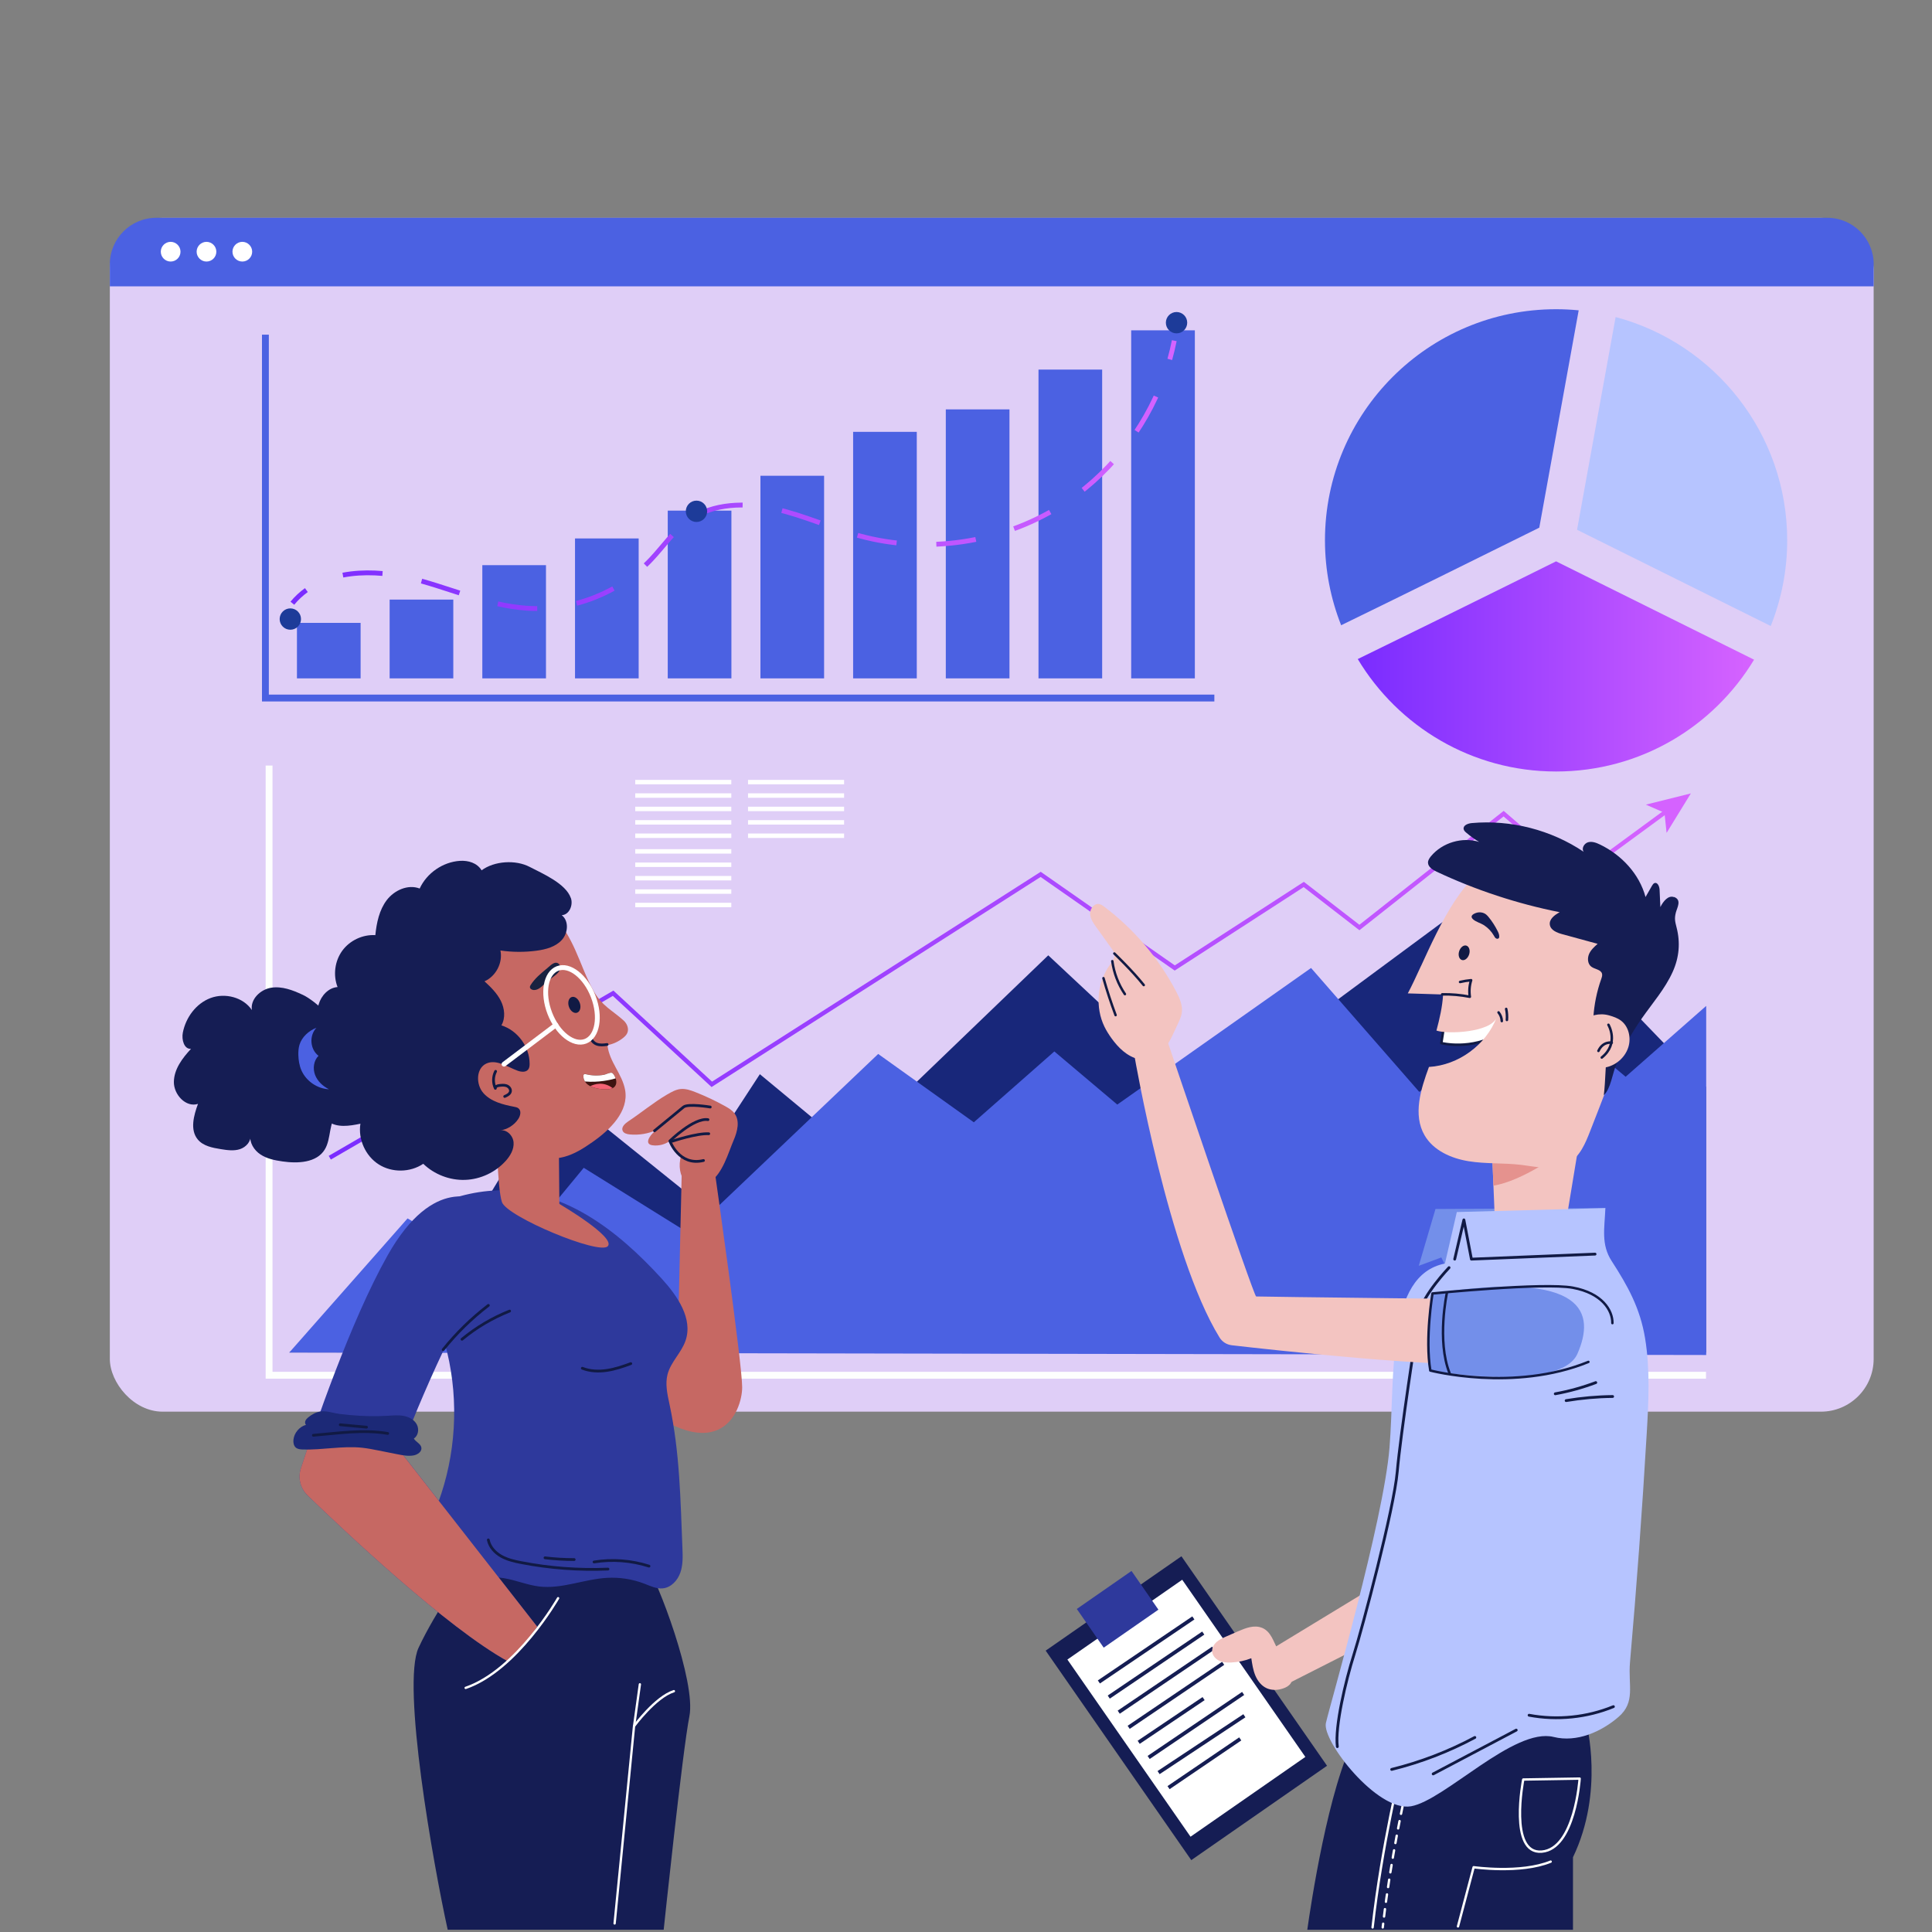 <?xml version="1.0" encoding="UTF-8"?>
<svg id="Layer_1" data-name="Layer 1" xmlns="http://www.w3.org/2000/svg" xmlns:xlink="http://www.w3.org/1999/xlink" viewBox="0 0 400 400">
  <rect x="0" y="0" width="400" height="400" fill="#808080" stroke="none"/>
  <defs>
    <style>
      .cls-1 {
        fill: #4b61e2;
      }

      .cls-2, .cls-3, .cls-4, .cls-5, .cls-6, .cls-7, .cls-8, .cls-9, .cls-10, .cls-11, .cls-12, .cls-13, .cls-14, .cls-15, .cls-16 {
        fill: none;
      }

      .cls-2, .cls-4, .cls-7, .cls-9, .cls-11, .cls-12, .cls-14, .cls-15 {
        stroke-linecap: round;
        stroke-linejoin: round;
      }

      .cls-2, .cls-8, .cls-9, .cls-14, .cls-15 {
        stroke: #fff;
      }

      .cls-2, .cls-15 {
        stroke-width: .49px;
      }

      .cls-3 {
        stroke: url(#linear-gradient);
        stroke-width: .89px;
      }

      .cls-3, .cls-5, .cls-6, .cls-8, .cls-10, .cls-13, .cls-16 {
        stroke-miterlimit: 10;
      }

      .cls-4 {
        stroke-width: .52px;
      }

      .cls-4, .cls-7, .cls-11, .cls-12 {
        stroke: #111a44;
      }

      .cls-17 {
        fill: #f46274;
      }

      .cls-18 {
        fill: url(#linear-gradient-2);
      }

      .cls-19 {
        fill: #1c2977;
      }

      .cls-20 {
        fill: #1d3b99;
      }

      .cls-5 {
        stroke: url(#linear-gradient-6);
      }

      .cls-6 {
        stroke: #4b61e2;
      }

      .cls-6, .cls-13 {
        stroke-width: 1.42px;
      }

      .cls-7 {
        stroke-width: .51px;
      }

      .cls-21 {
        fill: #151d54;
      }

      .cls-22 {
        fill: #fff;
      }

      .cls-23 {
        fill: #f3c4c1;
      }

      .cls-24 {
        fill: #2e399c;
      }

      .cls-9 {
        stroke-width: .48px;
      }

      .cls-25 {
        fill: url(#linear-gradient-3);
      }

      .cls-26 {
        fill: #738fea;
      }

      .cls-27 {
        fill: #dfcef7;
      }

      .cls-10 {
        stroke: url(#linear-gradient-4);
      }

      .cls-11 {
        stroke-width: .57px;
      }

      .cls-12 {
        stroke-width: .58px;
      }

      .cls-28 {
        fill: #151d53;
      }

      .cls-13 {
        stroke: #fdfefe;
      }

      .cls-29 {
        fill: #18277a;
      }

      .cls-30 {
        fill: #182240;
      }

      .cls-31 {
        fill: #e5928e;
      }

      .cls-32 {
        fill: #c66863;
      }

      .cls-33 {
        fill: #3d1311;
      }

      .cls-34 {
        fill: #b6c4ff;
      }

      .cls-15 {
        stroke-dasharray: 1.54 1.54;
      }

      .cls-16 {
        stroke: url(#linear-gradient-5);
        stroke-dasharray: 8.24 8.24;
      }

      .cls-35 {
        fill: #111a44;
      }
    </style>
    <linearGradient id="linear-gradient" x1="68.05" y1="203.85" x2="350.33" y2="203.85" gradientUnits="userSpaceOnUse">
      <stop offset="0" stop-color="#7a2cff"/>
      <stop offset="1" stop-color="#d663ff"/>
    </linearGradient>
    <linearGradient id="linear-gradient-2" x1="68.05" y1="168.35" x2="350.33" y2="168.35" xlink:href="#linear-gradient"/>
    <linearGradient id="linear-gradient-3" x1="281.1" y1="137.98" x2="363.15" y2="137.98" xlink:href="#linear-gradient"/>
    <linearGradient id="linear-gradient-4" x1="60.14" y1="123.49" x2="243.6" y2="123.49" xlink:href="#linear-gradient"/>
    <linearGradient id="linear-gradient-5" x1="60.14" y1="102.33" x2="243.6" y2="102.33" xlink:href="#linear-gradient"/>
    <linearGradient id="linear-gradient-6" x1="60.14" y1="72.48" x2="243.6" y2="72.48" xlink:href="#linear-gradient"/>
  </defs>
  <rect class="cls-27" x="22.74" y="45.1" width="365.18" height="247.17" rx="10.92" ry="10.92"/>
  <path class="cls-1" d="M387.93,54.71c0-5.31-4.31-9.62-9.62-9.62H32.36c-5.31,0-9.62,4.31-9.62,9.62v4.57h365.18v-4.57Z"/>
  <polygon class="cls-29" points="59.9 280.02 353.21 280.02 353.21 225.02 311.31 181.55 248.98 227.64 217.03 197.79 175.65 237.59 157.32 222.4 141.6 246.5 114.89 225.02 89.23 267.45 79.28 264.83 59.9 280.02"/>
  <polygon class="cls-1" points="59.9 280.02 84.38 252.26 103.14 263.26 120.86 241.78 142.74 255.4 181.82 218.21 201.62 232.36 218.29 217.69 231.32 228.69 271.44 200.41 293.85 226.07 317.81 207.21 336.57 222.93 353.25 208.26 353.25 280.54 59.9 280.02"/>
  <polyline class="cls-13" points="353.21 284.73 55.71 284.73 55.71 158.5"/>
  <g>
    <polyline class="cls-3" points="68.28 239.69 126.94 205.64 147.37 224.5 215.46 181.03 243.22 200.41 269.93 183.12 281.45 192.03 311.31 168.46 326.5 181.55 344.99 167.99"/>
    <polygon class="cls-18" points="350.07 164.27 345.05 172.44 344.61 168.27 340.76 166.59 350.07 164.27"/>
  </g>
  <path class="cls-1" d="M318.69,109.26l8.16-45.01c-1.54-.15-3.1-.23-4.68-.23-26.43,0-47.85,21.42-47.85,47.85,0,6.21,1.2,12.14,3.35,17.58,11.41-5.55,28.37-13.92,41.02-20.2Z"/>
  <path class="cls-34" d="M326.52,109.69l40.09,19.92c2.19-5.49,3.41-11.47,3.41-17.73,0-22.16-15.07-40.8-35.52-46.24l-7.99,44.06Z"/>
  <path class="cls-25" d="M322.17,116.22c-4.12,2.04-14.94,7.41-25.73,12.72-6.44,3.17-11.44,5.62-15.33,7.51,8.36,13.94,23.62,23.28,41.06,23.28s32.61-9.28,40.99-23.15l-40.99-20.36Z"/>
  <polyline class="cls-6" points="54.95 69.29 54.95 144.52 251.42 144.52"/>
  <rect class="cls-1" x="234.2" y="68.39" width="13.18" height="72.06"/>
  <rect class="cls-1" x="215.01" y="76.52" width="13.18" height="63.93"/>
  <rect class="cls-1" x="195.82" y="84.76" width="13.18" height="55.69"/>
  <rect class="cls-1" x="176.63" y="89.41" width="13.18" height="51.04"/>
  <rect class="cls-1" x="157.44" y="98.5" width="13.18" height="41.95"/>
  <rect class="cls-1" x="138.25" y="105.72" width="13.18" height="34.73"/>
  <rect class="cls-1" x="119.05" y="111.48" width="13.18" height="28.97"/>
  <rect class="cls-1" x="99.86" y="117.01" width="13.18" height="23.44"/>
  <rect class="cls-1" x="80.67" y="124.14" width="13.18" height="16.31"/>
  <rect class="cls-1" x="61.48" y="128.96" width="13.18" height="11.49"/>
  <g>
    <path class="cls-10" d="M60.53,124.89c.86-1.05,1.84-1.95,2.9-2.72"/>
    <path class="cls-16" d="M70.99,119.07c4.3-.82,9-.51,13.26.46,8.33,1.91,16.25,5.81,24.78,6.39,9.52.65,19.24-3.16,25.78-10.1,2.59-2.74,4.73-5.97,7.82-8.14,5.04-3.55,11.79-3.67,17.81-2.32,6.02,1.35,11.67,4,17.62,5.61,13.82,3.73,29.15,1.46,41.31-6.1,9.86-6.13,17.51-15.67,21.53-26.55"/>
    <path class="cls-5" d="M242.19,74.41c.36-1.28.67-2.58.93-3.88"/>
  </g>
  <path class="cls-20" d="M245.8,66.81c0,1.22-.99,2.21-2.21,2.21s-2.21-.99-2.21-2.21.99-2.21,2.21-2.21,2.21.99,2.21,2.21Z"/>
  <circle class="cls-20" cx="144.2" cy="105.86" r="2.21"/>
  <path class="cls-20" d="M62.32,128.17c0,1.22-.99,2.21-2.21,2.21s-2.21-.99-2.21-2.21.99-2.21,2.21-2.21,2.21.99,2.21,2.21Z"/>
  <rect class="cls-22" x="131.52" y="161.47" width="19.89" height=".92"/>
  <rect class="cls-22" x="131.52" y="164.25" width="19.89" height=".92"/>
  <rect class="cls-22" x="131.52" y="167.02" width="19.89" height=".92"/>
  <rect class="cls-22" x="131.52" y="169.8" width="19.89" height=".92"/>
  <rect class="cls-22" x="131.52" y="172.57" width="19.89" height=".92"/>
  <rect class="cls-22" x="131.52" y="175.81" width="19.89" height=".92"/>
  <rect class="cls-22" x="131.52" y="178.58" width="19.89" height=".92"/>
  <rect class="cls-22" x="131.52" y="181.36" width="19.89" height=".92"/>
  <rect class="cls-22" x="131.52" y="184.13" width="19.89" height=".92"/>
  <rect class="cls-22" x="131.52" y="186.91" width="19.89" height=".92"/>
  <rect class="cls-22" x="154.87" y="161.47" width="19.89" height=".92"/>
  <rect class="cls-22" x="154.87" y="164.25" width="19.89" height=".92"/>
  <rect class="cls-22" x="154.87" y="167.02" width="19.89" height=".92"/>
  <rect class="cls-22" x="154.87" y="169.8" width="19.89" height=".92"/>
  <rect class="cls-22" x="154.87" y="172.57" width="19.89" height=".92"/>
  <path class="cls-22" d="M37.37,52.11c0,1.13-.92,2.04-2.04,2.04s-2.04-.92-2.04-2.04.92-2.04,2.04-2.04,2.04.92,2.04,2.04Z"/>
  <path class="cls-22" d="M44.79,52.11c0,1.13-.92,2.04-2.04,2.04s-2.04-.92-2.04-2.04.92-2.04,2.04-2.04,2.04.92,2.04,2.04Z"/>
  <path class="cls-22" d="M52.21,52.11c0,1.13-.92,2.04-2.04,2.04s-2.04-.92-2.04-2.04.92-2.04,2.04-2.04,2.04.92,2.04,2.04Z"/>
  <path class="cls-23" d="M303.05,317.25l-39.38,23.94s-.7,3.76,3.55,7.11l57.23-29.04,2.99-50.88s-2.38-9.72-12.17-4.44c-2.77,1.5-4.51,4.39-4.61,7.53l-1.31,41.18-6.31,4.59Z"/>
  <rect class="cls-21" x="228.5" y="327.28" width="34.23" height="52.82" transform="translate(-157.92 203.41) rotate(-34.8)"/>
  <rect class="cls-22" x="231.14" y="331.36" width="28.95" height="44.67" transform="translate(-157.92 203.41) rotate(-34.8)"/>
  <rect class="cls-28" x="225.47" y="341.23" width="23.63" height=".77" transform="translate(-150.77 191.89) rotate(-34.12)"/>
  <rect class="cls-28" x="227.53" y="344.35" width="23.63" height=".77" transform="translate(-152.15 193.53) rotate(-34.11)"/>
  <rect class="cls-28" x="229.59" y="347.48" width="23.63" height=".77" transform="translate(-153.55 195.22) rotate(-34.11)"/>
  <rect class="cls-28" x="231.65" y="350.61" width="23.63" height=".77" transform="translate(-154.95 196.92) rotate(-34.11)"/>
  <rect class="cls-28" x="234.36" y="355.83" width="16.2" height=".77" transform="translate(-157.59 196.12) rotate(-33.95)"/>
  <rect class="cls-28" x="235.78" y="356.86" width="23.63" height=".77" transform="translate(-157.74 200.3) rotate(-34.11)"/>
  <rect class="cls-28" x="238.09" y="360.73" width="21.31" height=".77" transform="translate(-158.07 197.49) rotate(-33.53)"/>
  <rect class="cls-28" x="240.38" y="364.69" width="17.95" height=".77" transform="translate(-162.11 203.35) rotate(-34.21)"/>
  <rect class="cls-24" x="224.49" y="328.33" width="13.79" height="9.76" transform="translate(-148.78 191.63) rotate(-34.8)"/>
  <path class="cls-23" d="M261.29,337.03c-1.6-.67-3.41.04-5,.73-.81.35-1.61.71-2.42,1.06-.69.3-1.39.62-1.96,1.11s-.99,1.22-.95,1.97c.05.84.69,1.57,1.45,1.93.76.36,1.63.41,2.48.37,1.43-.06,2.85-.36,4.18-.88.18,1.21.36,2.44.83,3.57.47,1.13,1.28,2.17,2.4,2.66,1.03.45,2.23.4,3.31.04.62-.2,1.22-.52,1.6-1.05.33-.46.45-1.04.43-1.6-.05-2.31-2.04-3.59-3.08-5.43-.92-1.62-1.38-3.7-3.27-4.49Z"/>
  <path class="cls-28" d="M325.67,399.54v-15.02c6.54-13.59,2.77-27.74,2.77-27.74l-47.85,2.77c-5.58,10.54-9.22,34.95-9.93,39.99h55Z"/>
  <path class="cls-2" d="M301.86,398.84l3.24-12.25s9.71,1.39,15.95-1.16"/>
  <path class="cls-2" d="M290.11,365.75s-4.02,16.27-5.93,33.3"/>
  <g>
    <path class="cls-2" d="M292.21,365.75s-.06.26-.18.75"/>
    <path class="cls-15" d="M291.68,368c-1.11,4.84-3.7,16.83-5.22,29.51"/>
    <path class="cls-2" d="M286.37,398.28c-.03.26-.06.52-.09.77"/>
  </g>
  <path class="cls-2" d="M315.37,368.43l11.68-.19s-.96,14.55-7.85,15.12c-6.89.57-3.83-14.93-3.83-14.93Z"/>
  <polygon class="cls-26" points="332.38 250.12 297.2 250.31 293.74 262.07 298.41 260.34 299.8 263.11 328.17 262.76 332.38 250.12"/>
  <path class="cls-23" d="M326.74,237.76l-3.19,19.3s-9.09,2.55-13.88-.16l-.8-19.46,17.87.32Z"/>
  <path class="cls-31" d="M308.95,239.26l.25,6.22c6.04-.99,13.66-6.63,13.66-6.63l-13.91.42Z"/>
  <path class="cls-22" d="M298.9,212.8l-.49,3.16s6.17,1.58,12-1.96l.05-3.82-11.57,2.62Z"/>
  <path class="cls-4" d="M298.9,212.8l-.49,3.16s6.17,1.58,12-1.96l.05-3.82-11.57,2.62Z"/>
  <path class="cls-23" d="M294.19,200.02c-.98,2.13-1.88,4.08-2.72,5.65,2.44.08,4.87.16,7.31.23-.15,2.55-.73,5.03-1.38,7.47,2.35.81,11.27.37,12.46-2.7-2.2,5.7-7.91,9.86-14.01,10.23-1.7,4.59-3.36,9.91-.91,14.15,1.83,3.16,5.53,4.79,9.13,5.37,3.61.58,7.3.32,10.93.76,3.27.4,6.83,1.31,9.7-.33,2.38-1.37,3.54-4.12,4.53-6.68,4.8-12.33,10.29-25.76,11.68-39.04.22-2.14.32-4.44-.78-6.28-.81-1.36-2.18-2.28-3.52-3.1-4.19-2.57-8.67-4.65-13.33-6.2-3.96-1.32-8.22-2.25-12.29-1.34-7.65,1.71-12.85,13.23-16.79,21.81Z"/>
  <path class="cls-28" d="M346.58,185.74c-1.2-.45-2.25.91-2.82,2.06-.05-1.19-.11-2.39-.16-3.58-.03-.68-.41-1.61-1.05-1.39-.24.09-.39.33-.52.55-.45.78-.89,1.56-1.34,2.34-1.28-4.78-4.97-8.72-9.43-10.87-.77-.37-1.64-.7-2.46-.47-.82.23-1.43,1.3-.91,1.98-6.75-4.54-15.09-6.68-23.19-5.95-.78.07-1.8.46-1.67,1.23.05.32.31.56.56.77.83.71,1.72,1.35,2.65,1.9-3.51-1.08-7.62.14-9.97,2.96-.31.38-.61.81-.62,1.3,0,.91.94,1.5,1.76,1.89,8.12,3.82,16.71,6.65,25.51,8.4-1.05.56-2.23,1.45-2.04,2.62.18,1.12,1.47,1.63,2.56,1.93,2.44.67,4.89,1.34,7.33,2-.7.63-1.43,1.28-1.79,2.15s-.27,2.01.48,2.58c.73.55,1.98.57,2.22,1.45.1.36-.04.74-.16,1.1-1.83,5.14-2.19,10.8-1.02,16.13.76-.75,1.52-1.49,2.29-2.24-.37,2.98-.37,7.19-.74,10.17,1.44-1.34,1.79-4.5,2.56-6.31,1.43-3.39,3.22-6.62,5.34-9.64,2.2-3.14,4.77-6.07,6.35-9.56,1.36-3,1.63-6.08.81-9.25-.32-1.23-.46-1.84-.14-3.07.26-1.01,1.26-2.6-.36-3.21Z"/>
  <path class="cls-23" d="M325.91,216.89c.64,2.43,3.09,4.23,5.6,4.19,2.51-.04,4.87-1.87,5.62-4.27.6-1.93.1-4.26-1.51-5.49-.73-.55-1.61-.85-2.49-1.1-4.02-1.12-8.39,2.24-7.22,6.67Z"/>
  <path class="cls-4" d="M333.01,212.17s2.28,3.82-1.38,6.78"/>
  <path class="cls-4" d="M333.7,215.88s-1.8-.37-2.76,1.7"/>
  <path class="cls-28" d="M305.03,190.38c.62.52,1.55.74,2.24,1.19.83.55,1.54,1.29,2.03,2.16.11.2.22.41.41.54s.48.14.61-.05c.06-.08.07-.18.08-.28.02-.43-.16-.84-.36-1.23-.5-.99-1.1-1.93-1.8-2.79-.17-.21-.34-.41-.55-.58-.58-.47-1.42-.57-2.11-.32-.73.26-1.31.72-.54,1.36Z"/>
  <path class="cls-35" d="M304.17,197.59c-.26.82-.93,1.35-1.5,1.17-.57-.18-.83-.99-.57-1.81.26-.82.93-1.35,1.5-1.17.57.18.83.99.57,1.81Z"/>
  <path class="cls-4" d="M310.26,209.61c.41.5.65,1.14.67,1.79"/>
  <path class="cls-4" d="M311.84,208.89c.16.75.21,1.52.15,2.28"/>
  <path class="cls-4" d="M298.59,205.87c1.92-.04,3.84.13,5.72.5-.17-1.15-.08-2.33.27-3.43-.77.07-1.54.19-2.29.37"/>
  <path class="cls-34" d="M299.16,261.6l2.46-10.66,30.76-.82c-.18,4.22-.93,7.52,1.3,10.97,3.35,5.17,5.9,9.78,6.92,16,1.07,6.53.72,13.2.33,19.8-.93,15.79-2.08,31.57-3.46,47.32-.41,4.73,1.2,8.17-2.36,11.25-3.58,3.1-8.67,5.35-13.44,4.16-8.2-2.05-22.56,13.12-29.53,14.35-6.97,1.23-18.45-13.53-17.63-17.22.82-3.69,11.94-41.83,13.17-57.01,1.23-15.17-.82-35.68,11.48-38.14Z"/>
  <path class="cls-12" d="M300.01,262.45s-5.43,5.69-6.09,9.26c-.66,3.57-3.97,25.28-4.63,32.95-.66,7.68-7.25,32.47-8.97,37.9-1.72,5.43-3.97,14.96-3.44,19.06"/>
  <polyline class="cls-12" points="301.18 260.69 303.08 252.56 304.64 260.69 330.24 259.65"/>
  <path class="cls-12" d="M322,288.57c2.86-.52,5.67-1.3,8.39-2.32"/>
  <path class="cls-12" d="M324.25,289.98c3.18-.53,6.41-.82,9.63-.85"/>
  <path class="cls-12" d="M334.04,353.34c-5.49,2.25-11.63,2.87-17.46,1.78"/>
  <path class="cls-12" d="M313.92,358.2c-5.73,3.02-11.47,6.05-17.2,9.07"/>
  <path class="cls-12" d="M305.35,359.72c-5.43,2.91-11.23,5.14-17.22,6.62"/>
  <path class="cls-23" d="M314.38,269.08s-53.8-.6-54.31-.66c-.51-.07-18.27-52.58-18.27-52.58l-6.91,2.84s7.07,41.16,17.6,58.23c.55.9,1.49,1.49,2.54,1.61,7.95.92,43,4.81,56.18,3.86,14.9-1.07,12.68-6.18,11.99-8.67-.69-2.5-2.99-4.52-8.81-4.63Z"/>
  <path class="cls-26" d="M296.58,267.8s-1.29,10.71-.45,15.95c0,0,26.87,4.73,30.47-3.49,3.6-8.22,2.05-17.44-30.02-12.46Z"/>
  <path class="cls-7" d="M328.86,281.97c-15.46,6.3-32.73,1.78-32.73,1.78-1.12-6.68.45-15.95.45-15.95,0,0,23.01-2.32,29.07-1.19,6.06,1.13,8.22,4.69,8.18,7.33"/>
  <path class="cls-7" d="M299.55,267.74s-2.11,9.82.56,16.55"/>
  <path class="cls-23" d="M243.96,211.75c.31-.64.6-1.3.71-2,.24-1.57-.45-3.12-1.19-4.53-3.58-6.82-8.69-12.84-14.84-17.48-.33-.25-.68-.5-1.09-.57-1.02-.17-1.88.96-1.85,2,.03,1.04.66,1.95,1.27,2.79,1.07,1.5,2.15,2.99,3.22,4.49.21.3.43.61.52.97.2.86-.43,1.66-.95,2.38-2.62,3.65-3.06,8.76-1.08,12.8.4.82.89,1.59,1.42,2.33,1.41,1.97,3.26,3.8,5.62,4.35,4.82,1.13,6.61-4.09,8.24-7.52Z"/>
  <path class="cls-7" d="M230.71,197.41s3.78,3.63,6.09,6.54"/>
  <path class="cls-7" d="M230.29,199c.33,2.43,1.23,4.79,2.61,6.82"/>
  <path class="cls-7" d="M228.46,202.52c.73,2.58,1.57,5.13,2.51,7.65"/>
  <path class="cls-21" d="M96.95,324.12s-6.74,9.4-10.29,17.03c-3.55,7.63,3.02,44.72,6.03,58.38h44.72s3.9-37.09,5.32-44.18c1.42-7.1-6.57-28.21-9.05-31.59-2.48-3.37-36.73.35-36.73.35Z"/>
  <path class="cls-32" d="M141.16,242.14s3.79-1.52,6.82.38c0,0,5.68,39.77,5.68,44.69s-4.92,18.56-25.38,0c-20.45-18.56-21.21-31.06-15.53-32.19,5.68-1.14,27.65,20.07,27.65,20.07l.76-32.95Z"/>
  <path class="cls-24" d="M102.81,246.47c-2.42.09-4.91.47-7.48,1.17-1.19.33-2.38.72-3.44,1.35-10,5.98-1.28,22.74.69,30.97,2.45,10.27,1.79,21.26-1.86,31.16-.86,2.34-1.9,4.66-2.22,7.13-.32,2.5-.71,6.73,1.39,8.58,2.11,1.85,5.34.78,8.08.17,2.09-.46,4.27-.59,6.38-.25,2.47.4,4.82,1.42,7.3,1.72,4.68.55,9.26-1.51,13.97-1.79,2.65-.16,5.33.26,7.8,1.21,1.25.48,2.52,1.11,3.85.96,1.69-.19,3.03-1.65,3.59-3.26.56-1.61.5-3.36.43-5.06-.41-10.12-.54-19.81-2.68-29.81-.44-2.05-.93-4.19-.39-6.22.68-2.54,2.85-4.43,3.71-6.92,1.58-4.57-1.69-9.3-4.95-12.87-9.35-10.23-20.54-18.77-34.15-18.26Z"/>
  <path class="cls-24" d="M99.21,248.64s-9.37-5.76-18.97,11.29c-7.71,13.68-15.26,35.88-17.95,44.11-.64,1.97-.1,4.12,1.39,5.56,7.21,6.98,28.86,27.46,41.54,34.39,0,0,3.36-3.12,6-7.21l-28.34-36.27s10.57-27.62,17.29-35.31c6.72-7.69,1.68-14.17-.96-16.57Z"/>
  <path class="cls-32" d="M63.67,309.6c7.21,6.98,28.86,27.46,41.54,34.39,0,0,3.36-3.12,6-7.21l-28.34-36.27s.01-.03.02-.05c-6.91-2.29-16.02-1.12-19.23-.59-.54,1.61-1.01,3.02-1.38,4.16-.64,1.97-.1,4.12,1.39,5.56Z"/>
  <path class="cls-9" d="M115.55,330.89s-8.52,14.93-19.14,18.57"/>
  <path class="cls-9" d="M127.25,398.23l4.02-40.85s4.43-6.04,8.25-7.24"/>
  <line class="cls-9" x1="131.28" y1="357.38" x2="132.48" y2="348.72"/>
  <path class="cls-19" d="M72.47,292.97c2.6.24,5.21.31,7.82.15,1.1-.07,2.22-.17,3.3.03,1.08.2,2.16.77,2.69,1.74.53.97.34,2.36-.6,2.94.41.72,1.42,1.06,1.56,1.88.14.84-.79,1.47-1.62,1.62-1.09.19-2.2-.02-3.28-.23-1.36-.27-2.71-.54-4.07-.81-1.09-.22-2.18-.43-3.29-.55-4.08-.43-8.19.49-12.29.36-.5-.02-1.04-.06-1.43-.38-.45-.37-.56-1.02-.51-1.6.14-1.43,1.21-2.73,2.6-3.12-.22-.22-.23-.58-.11-.86.12-.28.36-.5.59-.7.74-.61,1.61-1.09,2.56-1.21,1.32-.17,2.6.34,3.89.51.72.09,1.45.17,2.18.24Z"/>
  <path class="cls-11" d="M91.75,279.43c2.74-3.42,5.89-6.5,9.36-9.16"/>
  <path class="cls-11" d="M95.65,277.28c2.95-2.45,6.3-4.42,9.86-5.84"/>
  <path class="cls-32" d="M115.68,234.11l.13,15.15s11.77,6.89,10.02,8.76c-1.75,1.88-20.91-6.13-21.91-9.14-1-3-1.13-15.52-1.13-15.52l12.89.75Z"/>
  <path class="cls-32" d="M102.93,184.2c1.93-.11,3.89.2,5.69.91,4.95,1.96,8.28,6.68,10.46,11.53,1.3,2.88,2.32,5.92,3.9,8.67,1.75,3.04,3.78,3.85,6.14,5.98.71.64,1.14,1.71.75,2.59-.18.4-.5.72-.85,1-.94.76-2.07,1.28-3.25,1.51.37,3.47,3.04,5.91,3.65,9.26.8,4.44-3.08,8.24-6.78,10.82-1.8,1.26-3.7,2.47-5.82,3.04-3.97,1.06-8.17-.27-11.97-1.85-2.89-1.2-5.73-2.57-8.3-4.36-6.6-4.59-11.21-11.95-12.44-19.89-1.91-12.31,4.67-28.37,18.83-29.2Z"/>
  <path class="cls-21" d="M118.2,185.94c.5,1.47-.35,3.47-1.9,3.54,1.53,1.17,1.32,3.72.01,5.14-1.3,1.42-3.3,1.95-5.21,2.21-2.48.33-5.01.32-7.49-.04.52,2.54-.93,5.34-3.3,6.38,1.3,1.19,2.59,2.46,3.38,4.04s1,3.55.12,5.08c3.36,1.06,5.85,4.44,5.84,7.97,0,.4-.04.83-.28,1.15-.49.65-1.49.54-2.25.25-2.13-.79-4.38-2.42-6.44-1.46-2.15,1.01-2.17,4.33-.6,6.11,1.57,1.78,4.06,2.39,6.39,2.84.31.06.63.12.87.32.64.51.41,1.54-.05,2.22-.84,1.27-2.26,2.16-3.77,2.36,1.38-.29,2.71,1.07,2.81,2.48.11,1.41-.67,2.75-1.61,3.8-2.12,2.38-5.23,3.84-8.41,3.95-3.18.12-6.39-1.12-8.68-3.33-2.7,1.82-6.48,1.88-9.23.12-2.74-1.75-4.29-5.2-3.78-8.42-2.27.48-4.87.89-6.72-.51-1.25-.94-1.85-2.51-2.18-4.04-.34-1.56-.38-3.41.78-4.5,1.31-1.24,3.51-.91,5.01-1.92-1.67-.42-3.02-1.71-3.87-3.21-.85-1.5-1.26-3.2-1.58-4.89-.36-1.86-.62-3.8-.09-5.62.53-1.82,2.03-3.47,3.92-3.6-.96-2.45-.58-5.39.97-7.52s4.22-3.39,6.85-3.23c.26-2.57.81-5.21,2.37-7.26,1.57-2.05,4.4-3.32,6.81-2.39,1.48-3.21,4.8-5.5,8.33-5.73,1.74-.11,3.55.42,4.49,1.96,2.64-1.95,7.04-2.23,9.95-.71,2.66,1.38,7.5,3.45,8.53,6.46Z"/>
  <path class="cls-21" d="M62.64,205.95c-2.04-.96-4.28-1.81-6.51-1.45-2.23.36-4.33,2.39-3.98,4.62-1.79-2.66-5.55-3.61-8.55-2.49-3,1.12-5.14,4.03-5.75,7.18-.28,1.42.25,3.45,1.7,3.34-1.79,1.92-3.52,4.21-3.55,6.84-.04,2.63,2.48,5.36,4.99,4.56-.89,2.42-1.69,5.39-.04,7.37,1.13,1.36,3.04,1.72,4.79,2,1.31.21,2.68.41,3.94,0,1.26-.41,2.37-1.63,2.17-2.95-.25,1.58.74,3.17,2.08,4.05,1.34.89,2.96,1.21,4.55,1.44,3.18.46,7.05.29,8.74-2.44,1.45-2.33.72-5.81,2.8-7.6.69-.59,1.59-.88,2.38-1.34,8.89-5.07-4.12-20.49-9.75-23.13Z"/>
  <path class="cls-11" d="M102.61,221.81c-.56,1.08-.58,2.42-.05,3.52-.06-.36.41-.55.78-.59.51-.06,1.04-.12,1.53.05.48.17.9.66.81,1.17-.1.54-.68.84-1.19,1.05"/>
  <path class="cls-35" d="M120.04,207.66c.31.89.06,1.79-.56,2.01-.62.22-1.38-.33-1.69-1.23-.31-.89-.06-1.79.56-2.01.62-.22,1.38.33,1.69,1.23Z"/>
  <path class="cls-30" d="M113.17,200.56c-1.21,1-2.44,2.02-3.28,3.34-.09.14-.17.28-.18.45,0,.38.43.62.82.63.97.02,1.71-.81,2.42-1.46.66-.6,1.41-1.11,2.1-1.68.38-.31.75-.67.9-1.13.22-.67-.19-1.48-.97-1.38-.62.08-1.35.86-1.81,1.24Z"/>
  <path class="cls-11" d="M125.69,216.25c-.72.1-1.48.18-2.17-.08-.68-.26-1.26-.95-1.15-1.67"/>
  <path class="cls-1" d="M65.95,218.59c-1.01.99-1.22,2.62-.72,3.95.5,1.32,1.62,2.35,2.88,2.98-2.43-.11-4.74-1.7-5.71-3.93-.43-.99-.6-2.08-.63-3.16-.02-.71.03-1.43.23-2.11.5-1.64,1.95-2.93,3.51-3.53-1.52,1.61-1.35,4.43.43,5.8Z"/>
  <path class="cls-33" d="M121.32,222.4c-.15-.04-.33-.07-.44.04-.06.06-.08.16-.09.25-.07.71.32,1.41.88,1.85.56.45,1.26.67,1.95.81.64.13,1.29.19,1.94.18.63,0,1.34-.11,1.74-.6.35-.43.37-1.05.2-1.57-.12-.35-.44-1.12-.81-1.25-.36-.13-1.22.32-1.61.4-1.24.23-2.53.19-3.75-.11Z"/>
  <path class="cls-17" d="M125.56,225.53c.43,0,.9-.06,1.28-.25-1.89-1.43-3.74-.85-4.63-.4.44.23.93.37,1.41.47.64.13,1.29.19,1.94.18Z"/>
  <path class="cls-22" d="M127.45,223.25c-.14-.38-.43-1.02-.77-1.13-.36-.13-1.22.32-1.61.4-1.24.23-2.53.19-3.75-.11-.15-.04-.33-.07-.44.04-.06.06-.08.16-.09.25-.04.43.1.84.32,1.21,2.8.24,5.19-.3,6.34-.64Z"/>
  <path class="cls-11" d="M64.88,297.16c5.13-.43,10.32-1.24,15.39-.38"/>
  <path class="cls-11" d="M70.45,294.98c1.81.17,3.62.33,5.43.5"/>
  <path class="cls-11" d="M101.1,318.82c.28,1.45,1.37,2.64,2.66,3.37s2.75,1.06,4.2,1.34c5.9,1.14,11.93,1.58,17.92,1.33"/>
  <path class="cls-11" d="M112.84,322.53c2,.24,4.02.36,6.04.36"/>
  <path class="cls-11" d="M122.99,323.39c3.79-.61,7.72-.31,11.38.86"/>
  <path class="cls-11" d="M120.56,283.28c1.6.63,3.38.7,5.08.45,1.7-.25,3.34-.81,4.96-1.41"/>
  <path class="cls-32" d="M151.92,236.01c.75-1.76,1.3-3.93.17-5.47-.49-.67-1.23-1.11-1.96-1.52-1.98-1.1-4.03-2.07-6.14-2.9-.98-.39-2.02-.75-3.07-.65-1,.1-1.9.62-2.77,1.12-2.82,1.64-5.37,3.78-8.11,5.6-.68.45-1.45,1.19-1.13,1.93.23.53.89.69,1.46.75,1.92.19,3.9-.15,5.65-.96-.65.4-1.21.97-1.59,1.64-.22.37-.37.86-.12,1.2.18.24.5.33.79.37,1.25.17,2.57-.16,3.59-.9-.55.4,2.13,3.69,2.32,3.06-1.22,4.16,1.56,8.52,5.97,5.46,2.68-1.86,3.73-5.89,4.94-8.73Z"/>
  <path class="cls-11" d="M135.51,234.12s5.08-4.15,6-4.92,5.54,0,5.54,0"/>
  <path class="cls-11" d="M146.58,231.81c-2.92-.46-7.89,4.42-7.89,4.42,0,0,1.89,5.27,6.96,4.04"/>
  <path class="cls-11" d="M139.2,236.27s5.08-1.69,7.54-1.54"/>
  <path class="cls-8" d="M122.82,206.32c1.6,4.16.88,8.3-1.6,9.26-2.48.95-5.79-1.64-7.39-5.8-1.6-4.16-.88-8.3,1.6-9.26s5.79,1.64,7.39,5.8Z"/>
  <line class="cls-14" x1="115.09" y1="212.21" x2="104.35" y2="220.32"/>
</svg>